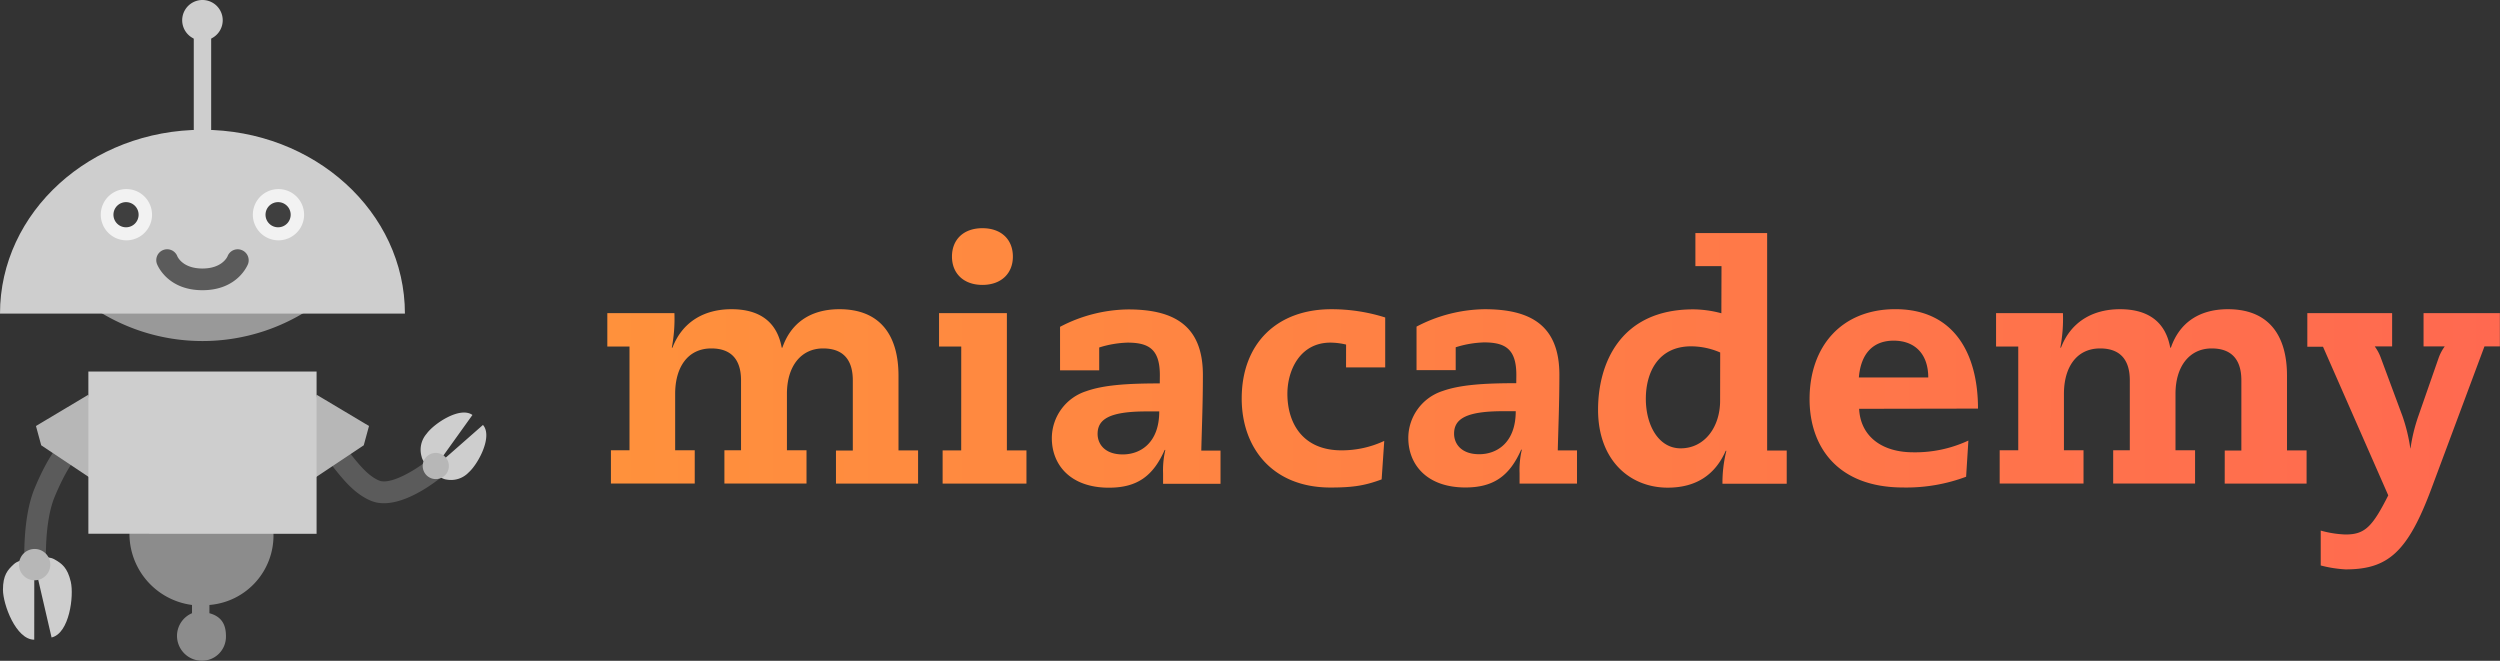 <svg viewBox="0 0 227 60" fill="none" xmlns="http://www.w3.org/2000/svg" class="mia-HeaderLogo"><rect x="0" y="0" width="227" height="60" fill="#333333" stroke="none"/><g xmlns="http://www.w3.org/2000/svg" clip-path="url(#a)"><path fill="#8C8C8C" d="M24.83 48.461a6.484 6.484 0 0 0-3.995-6.025 6.494 6.494 0 0 0-2.491-.498 6.528 6.528 0 0 0-6.574 6.068 6.522 6.522 0 0 0 5.665 6.924v.75a2.24 2.24 0 0 0-1.363 2.085 2.266 2.266 0 0 0 2.272 2.231 2.185 2.185 0 0 0 2.173-2.231c0-.956-.316-1.765-1.502-2.085v-.75a6.323 6.323 0 0 0 5.816-6.469Z"></path><path fill="url(#b)" d="M75.906 40.907h1.529V34.54c0-2.132-1.126-2.902-2.695-2.902-2.014 0-3.287 1.627-3.287 4.115v5.133h1.778v3.017h-7.455v-3.017h1.51v-6.346c0-2.132-1.127-2.902-2.695-2.902-2.193 0-3.287 1.777-3.287 4.115v5.133h1.778v3.017h-7.61v-3.017h1.687v-9.422h-2.014v-3.033h6.092c.039 1.052-.04 2.105-.237 3.14h.059c.857-2.251 2.765-3.495 5.361-3.495 2.596 0 4.144 1.185 4.56 3.495h.058c.74-2.16 2.458-3.495 5.184-3.495 3.67 0 5.361 2.338 5.361 6.038v6.78h1.778v3.017h-7.455v-3.005Zm11.374-9.442h-2.015v-3.033h6.16v12.463h1.777v3.017H85.59v-3.017h1.687l.004-9.43Zm1.924-10.745c1.719 0 2.766 1.035 2.766 2.575 0 1.54-1.067 2.574-2.766 2.574s-2.765-1.034-2.765-2.574c0-1.54 1.047-2.575 2.765-2.575Zm16.111 13.351c0-2.337-.975-2.961-2.931-2.961a9.423 9.423 0 0 0-2.576.442v2.073h-3.556v-3.949a13.61 13.61 0 0 1 6.191-1.58c4.145 0 6.78 1.45 6.78 5.952 0 2.547-.091 4.675-.146 6.867h1.746v3.017h-5.215v-.948a8.05 8.05 0 0 1 .205-2.132h-.059c-1.035 2.337-2.457 3.431-5.065 3.431-3.492 0-5.183-2.073-5.183-4.498a4.493 4.493 0 0 1 3.109-4.26c1.58-.561 3.67-.711 6.693-.711l.007-.743Zm-1.212 3.286c-3.374 0-4.441.71-4.441 2.041 0 .917.652 1.864 2.28 1.864 1.627 0 3.318-1.066 3.318-3.905h-1.157Zm18.122-6.07a6.24 6.24 0 0 0-1.422-.177c-2.766 0-3.908 2.515-3.908 4.648 0 2.633 1.363 5.133 4.915 5.133a9.09 9.09 0 0 0 3.88-.857l-.237 3.495c-1.51.56-2.576.738-4.65.738-5.271 0-8.056-3.609-8.056-8.079 0-5.003 3.2-8.111 8.142-8.111 1.658-.002 3.307.25 4.888.75v4.53h-3.556l.004-2.07Zm15.459 2.765c0-2.338-.976-2.962-2.931-2.962a9.425 9.425 0 0 0-2.576.442v2.073h-3.556v-3.948a13.61 13.61 0 0 1 6.191-1.58c4.144 0 6.78 1.45 6.78 5.95 0 2.548-.091 4.676-.147 6.868h1.747v3.017h-5.215v-.948a8.05 8.05 0 0 1 .205-2.132h-.059c-1.035 2.338-2.458 3.431-5.065 3.431-3.493 0-5.184-2.073-5.184-4.497a4.496 4.496 0 0 1 3.11-4.261c1.58-.56 3.67-.711 6.692-.711l.008-.742Zm-1.213 3.285c-3.374 0-4.44.71-4.44 2.042 0 .916.652 1.864 2.279 1.864 1.628 0 3.319-1.067 3.319-3.906h-1.158Zm19.841-13.174h-2.37v-3h6.515v19.744h1.777v3.017h-5.835a11.999 11.999 0 0 1 .356-2.99h-.06c-.948 2.16-2.666 3.345-5.27 3.345-3.406 0-6.321-2.456-6.321-7.072 0-4.233 2.042-9.118 8.648-9.118.861.01 1.717.129 2.548.355l.012-4.28Zm-.118 7.843a6.69 6.69 0 0 0-2.636-.56c-2.99 0-4.116 2.369-4.116 4.766s1.153 4.497 3.16 4.497c2.193 0 3.584-1.954 3.584-4.32l.008-4.383Zm12.614 5.114c.119 2.456 2.015 3.949 4.915 3.949a11.437 11.437 0 0 0 5.006-1.066l-.206 3.285a15.477 15.477 0 0 1-5.716.976c-5.982 0-8.498-3.728-8.498-8.02 0-4.826 2.931-8.171 7.787-8.171 5.329 0 7.506 4.024 7.506 9.027l-10.794.02Zm6.278-2.843c0-2.133-1.213-3.345-3.141-3.345s-2.99 1.244-3.16 3.345h6.301Zm26.921 6.63h1.509V34.54c0-2.132-1.126-2.902-2.694-2.902-2.015 0-3.287 1.627-3.287 4.115v5.133h1.777v3.017h-7.435v-3.017h1.509v-6.346c0-2.132-1.126-2.902-2.694-2.902-2.193 0-3.287 1.777-3.287 4.115v5.133h1.778v3.017h-7.613v-3.017h1.687v-9.422h-2.015v-3.033h6.072a14.005 14.005 0 0 1-.237 3.14h.059c.857-2.251 2.766-3.495 5.361-3.495 2.596 0 4.145 1.185 4.56 3.495h.059c.739-2.16 2.457-3.495 5.183-3.495 3.671 0 5.361 2.338 5.361 6.038v6.78h1.778v3.017h-7.435l.004-3.005Zm18.051-12.475h6.93v3.021h-1.399L220.82 44.24c-2.192 5.923-3.998 7.46-7.846 7.46a11.336 11.336 0 0 1-2.252-.356v-3.167a9.52 9.52 0 0 0 2.252.355c1.746 0 2.43-.679 3.88-3.554l-5.926-13.497h-1.423v-3.049h7.701v3.021h-1.581c.241.326.431.685.565 1.066l1.956 5.268c.331.952.569 1.933.711 2.93h.016c.142-.997.38-1.978.711-2.93l1.837-5.268c.133-.38.322-.74.561-1.066h-1.924v-3.02Z"></path><path fill="#5B5B5B" d="M3.208 52.375a.988.988 0 0 1-.983-.928c0-.174-.241-4.344.928-7.132 1.56-3.724 3.16-5.529 4.867-5.529a.988.988 0 1 1 0 1.975c-.126 0-1.288.122-3.046 4.324-.995 2.37-.79 6.215-.79 6.251a.987.987 0 0 1-.928 1.043l-.048-.004Z"></path><path fill="#CECECE" d="M3.11 58.085c-1.66 0-2.841-3.207-2.841-4.538 0-1.33.426-1.804.995-2.325.57-.522 1.85-.522 1.85-.522l-.005 7.385Z"></path><path fill="#CECECE" d="M4.682 57.883c1.616-.37 2.046-3.763 1.746-5.058-.3-1.295-.822-1.663-1.493-2.042-.672-.379-1.916-.09-1.916-.09l1.663 7.19Z"></path><path fill="#B7B7B7" d="M3.109 52.69a1.422 1.422 0 1 0 0-2.843 1.422 1.422 0 0 0 0 2.843Z"></path><path fill="#5B5B5B" d="M34.861 45.693a3.037 3.037 0 0 1-1.185-.225c-1.47-.616-2.509-1.92-3.346-2.966-.395-.49-.984-1.232-1.237-1.31a.972.972 0 0 1-.968-.984 1.002 1.002 0 0 1 1.008-.987c1.106 0 1.864.948 2.741 2.05.731.915 1.58 1.974 2.568 2.369.988.395 3.24-.905 4.469-1.916a.989.989 0 0 1 1.256 1.525c-.557.466-3.086 2.444-5.306 2.444Z"></path><path fill="#CECECE" d="M42.898 37.68c-1.13-.809-3.505.79-4.157 1.699a2.212 2.212 0 0 0-.458 2.085c.13.632 1.004 1.255 1.004 1.255l3.61-5.038Z"></path><path fill="#CECECE" d="M43.853 38.585c.917 1.042-.446 3.554-1.288 4.3a2.212 2.212 0 0 1-2.015.66c-.644-.071-1.35-.873-1.35-.873l4.653-4.087Z"></path><path fill="#B7B7B7" d="M40.527 43.016a1.188 1.188 0 1 0-1.929-1.387 1.188 1.188 0 0 0 1.929 1.387Z"></path><path fill="#999" d="M28.746 27.642H8.024a17.808 17.808 0 0 0 20.722 0Z"></path><path fill="#CECECE" d="M0 28.476c0-9.221 8.23-16.692 18.383-16.692 10.154 0 18.383 7.47 18.383 16.692H0Z"></path><path fill="#B7B7B7" d="m28.746 35.84 4.76 2.84-.477 1.753-5.986 3.989 1.703-8.581Zm-20.722 0-4.76 2.84.478 1.753 5.981 3.989-1.699-8.581Z"></path><path fill="#CECECE" d="M8.024 33.736h20.722v14.73H8.024v-14.73ZM18.384 1.84v11.626V1.84Zm0 12.416a.79.79 0 0 1-.79-.79V1.84a.79.79 0 0 1 1.58 0v11.626a.79.79 0 0 1-.79.79Z"></path><path fill="#CECECE" d="M18.383 3.68a1.84 1.84 0 1 0 0-3.68 1.84 1.84 0 0 0 0 3.68Z"></path><path fill="#3F3F3F" d="M11.478 21.23a1.734 1.734 0 1 0 0-3.468 1.734 1.734 0 0 0 0 3.467Z"></path><path fill="#F2F2F2" d="M11.477 21.822a2.328 2.328 0 0 1-2.282-2.78 2.326 2.326 0 0 1 4.217-.838 2.325 2.325 0 0 1-1.935 3.618Zm0-3.467a1.142 1.142 0 1 0 0 2.283 1.142 1.142 0 0 0 0-2.283Z"></path><path fill="#3F3F3F" d="M25.29 21.23a1.734 1.734 0 1 0 0-3.469 1.734 1.734 0 0 0 0 3.468Z"></path><path fill="#F2F2F2" d="M25.285 21.822a2.328 2.328 0 0 1-2.282-2.78 2.325 2.325 0 0 1 3.172-1.695 2.327 2.327 0 0 1 1.437 2.149 2.33 2.33 0 0 1-2.327 2.326Zm0-3.467a1.142 1.142 0 1 0 0 2.283 1.142 1.142 0 0 0 0-2.283Z"></path><path fill="#5B5B5B" d="M18.383 26.351c-3.185 0-4.085-2.274-4.125-2.37a.987.987 0 1 1 1.841-.718c.055.127.545 1.118 2.284 1.118 1.738 0 2.236-1.003 2.283-1.118a.98.98 0 0 1 1.273-.56.996.996 0 0 1 .58 1.275c-.047.11-.952 2.373-4.136 2.373Z"></path></g><defs xmlns="http://www.w3.org/2000/svg"><linearGradient id="b" x1="55.148" x2="227" y1="36.216" y2="36.216" gradientUnits="userSpaceOnUse"><stop stop-color="#FF913C"></stop><stop offset="1" stop-color="#FF6950"></stop></linearGradient><clipPath id="a"><path fill="#fff" d="M0 0h227v60H0z"></path></clipPath></defs></svg>